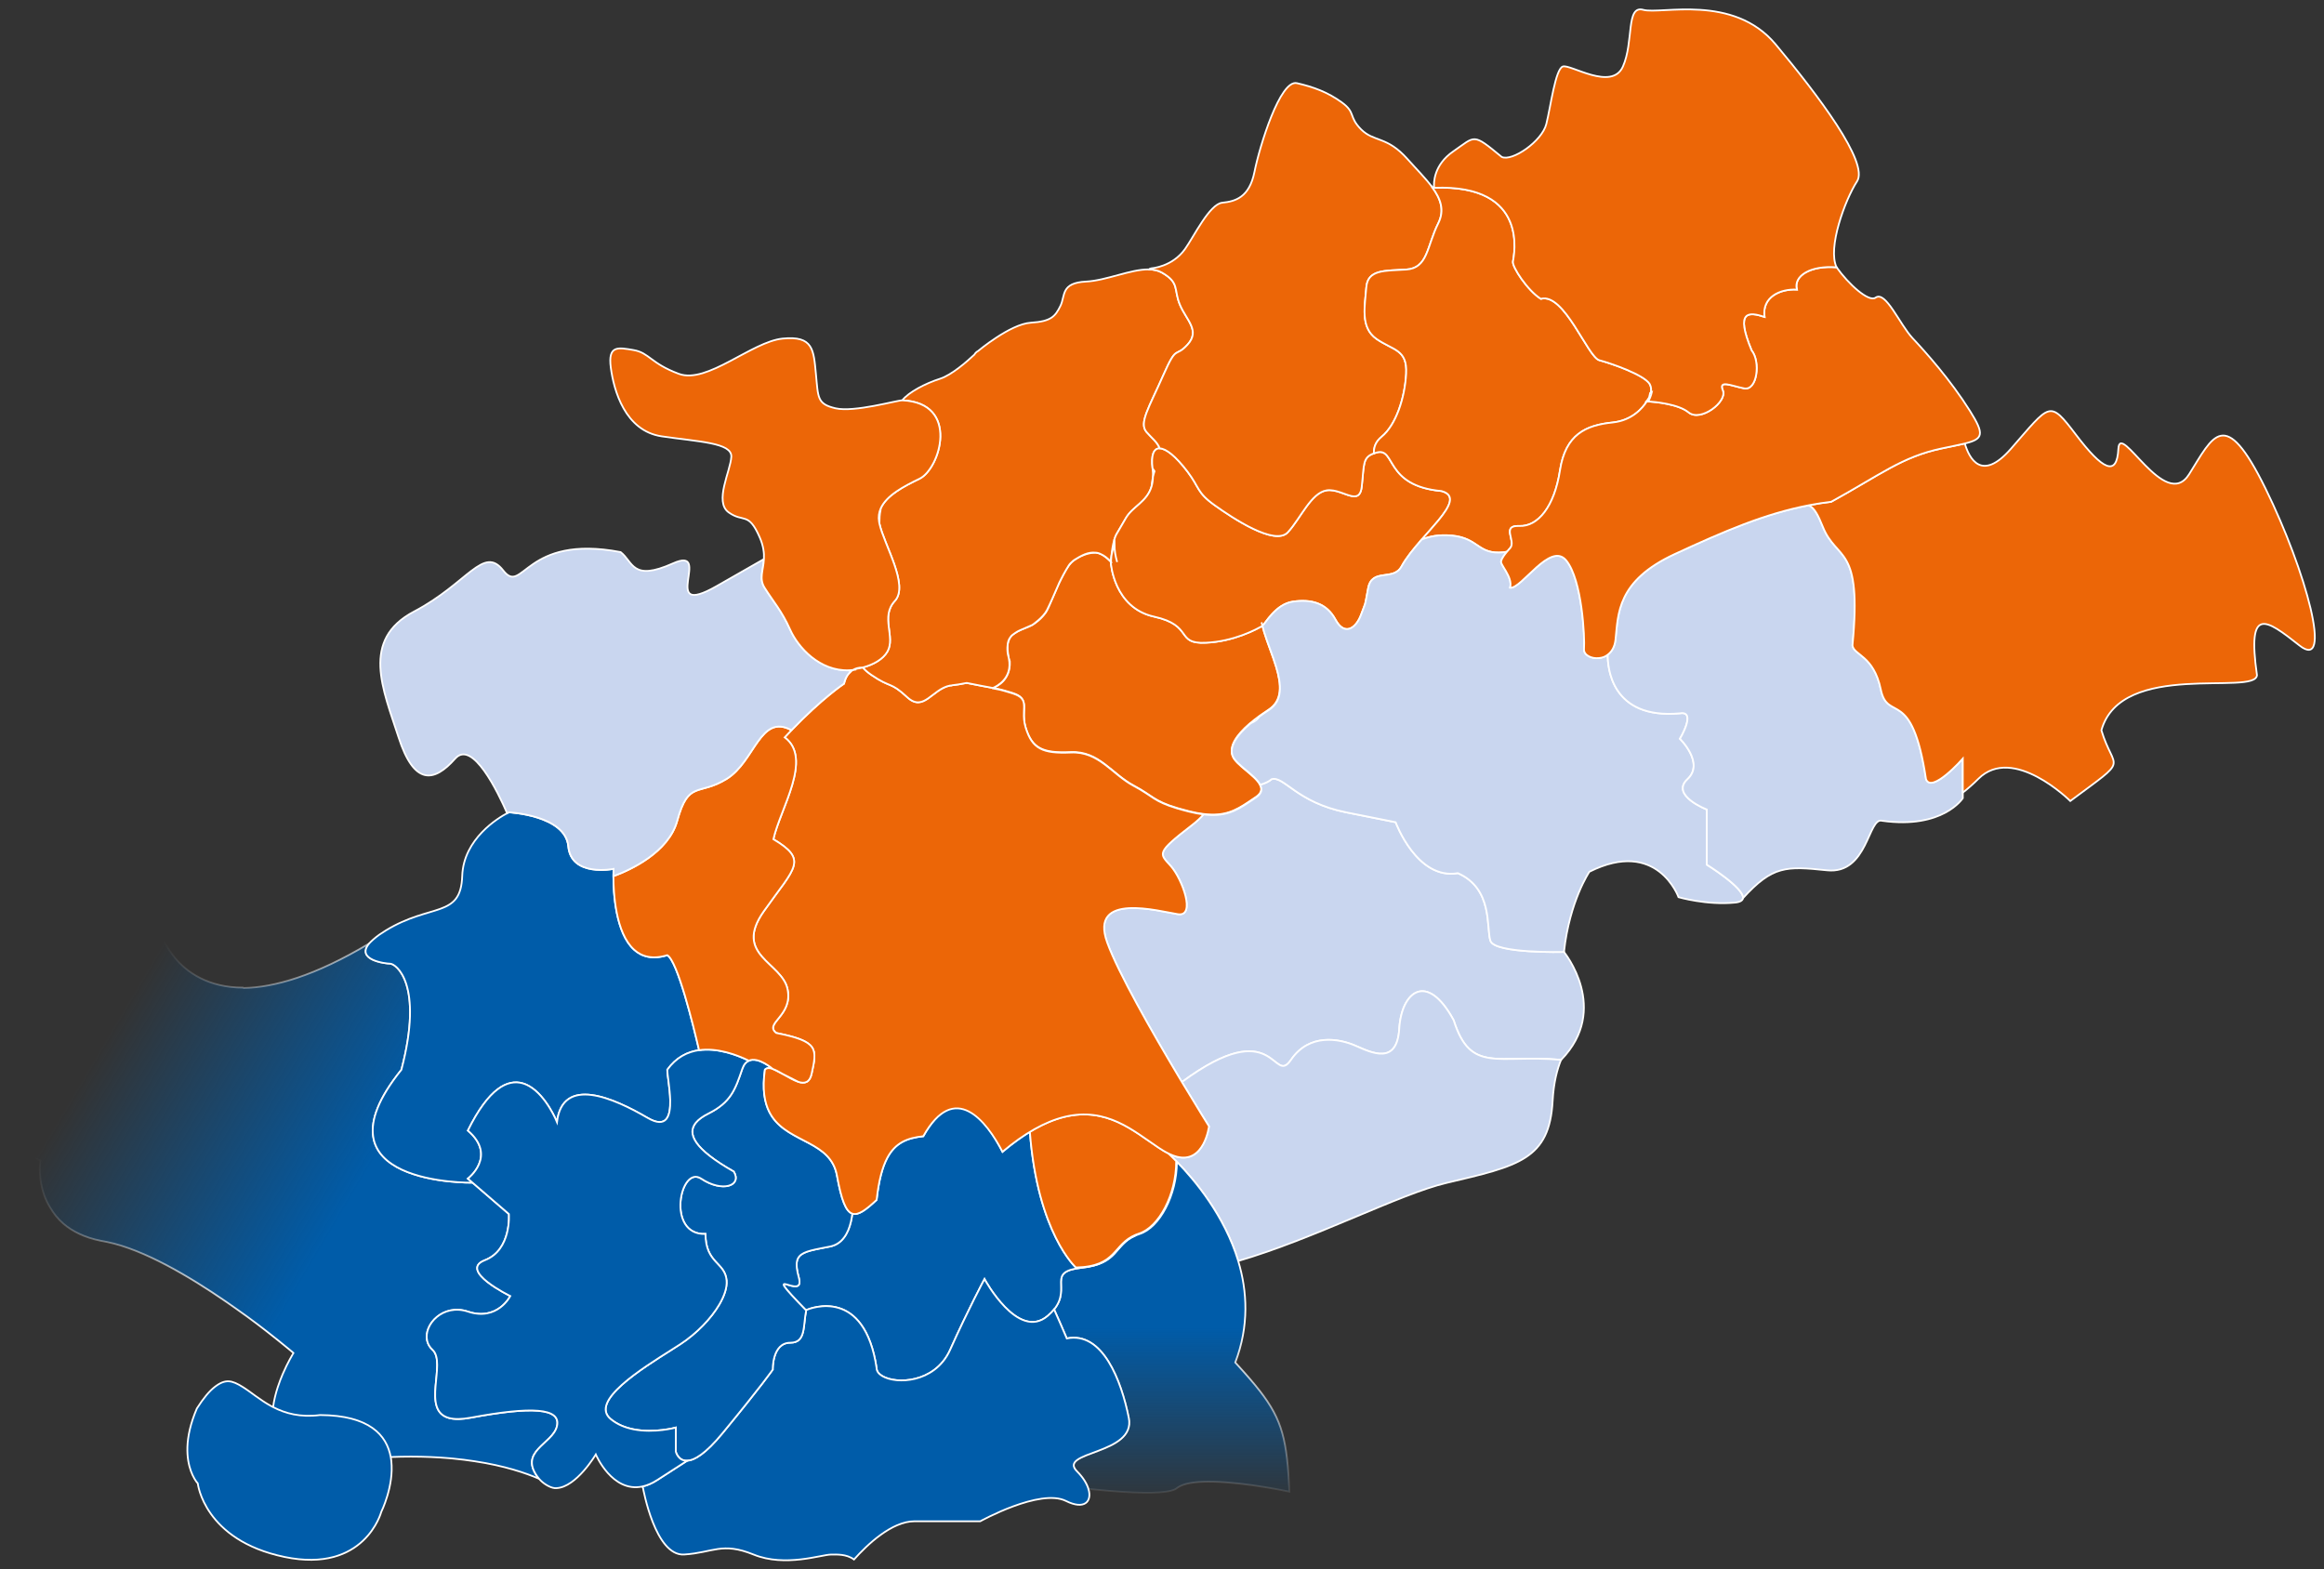 <?xml version="1.0" encoding="UTF-8" standalone="no"?><!DOCTYPE svg PUBLIC "-//W3C//DTD SVG 1.1//EN" "http://www.w3.org/Graphics/SVG/1.1/DTD/svg11.dtd"><svg width="100%" height="100%" viewBox="0 0 13871 9367" version="1.1" xmlns="http://www.w3.org/2000/svg" xmlns:xlink="http://www.w3.org/1999/xlink" xml:space="preserve" xmlns:serif="http://www.serif.com/" style="fill-rule:evenodd;clip-rule:evenodd;stroke-miterlimit:10;"><rect x="0" y="0" width="13871" height="9367" fill="#333333" stroke="none"/><g id="Siegburg"><g id="Geschäftsgebiet-2024" serif:id="Geschäftsgebiet 2024"><path id="Sankt-Augustin" serif:id="Sankt Augustin" d="M7185.39,4859.14c-26.78,-3.184 -56.298,-8.715 -89.243,-16.953c-25.916,-6.481 -48.482,-12.626 -68.358,-18.544c-144.87,-43.132 -146.84,-74.181 -261.538,-134.911c-130.434,-69.063 -207.152,-207.171 -375.938,-199.497c-168.784,7.674 -230.156,-23.038 -268.524,-145.816c-0.082,-0.26 -0.162,-0.52 -0.242,-0.779c-19.982,-67.723 -0.728,-116.524 -12.483,-153.017c-1.404,-5.086 -3.358,-9.938 -6.043,-14.572c-17.097,-29.516 -56.007,-37.429 -111.649,-54.149c-21.667,-6.511 -36.465,-9.145 -64.901,-14.286c21.682,-7.959 105.85,-46.145 100.856,-157.951c-2.16,-5.793 -4.053,-11.455 -5.698,-16.982c-0.005,-0.029 -0.011,-0.057 -0.016,-0.086c-1.726,-8.988 -3.192,-17.423 -4.386,-25.354c-3.195,-21.22 -4.44,-38.838 -3.478,-53.829c2.682,-21.15 9.346,-37.692 16.779,-48.998c4.772,-6.2 10.598,-11.863 17.545,-17.248c2.844,-1.959 5.278,-3.771 7.694,-5.553c11.68,-7.881 25.968,-15.333 43.099,-23.246c9.182,-3.84 20.555,-8.29 34.902,-13.583c43.507,-16.927 83.212,-52.482 108.751,-88.403c8.071,-11.339 21.443,-42.692 38.036,-81.577c13.838,-30.973 27.607,-62.793 35.423,-80.974c5.482,-11.973 11.107,-23.909 16.831,-35.546c8.17,-15.861 20.046,-38.406 31.279,-57.834c10.349,-16.97 20.765,-31.616 31.018,-42.556c22.118,-18.961 74.497,-56.523 143.66,-58.009c10.649,1.273 21.49,4.179 32.553,9.086c26.532,13.435 51.03,37.951 59.605,46.708c-0.228,4.654 -0.305,7.283 -0.305,7.283c0,0 17.466,265.556 257.171,318.681c239.688,53.108 125.191,163.993 308.108,156.025c84.3,-3.665 159.342,-23.507 217.255,-44.587c67.748,-24.66 112.058,-51.016 120.332,-55.153c0.451,-0.226 0.941,-0.551 1.471,-0.97c2.834,11.728 6.187,23.771 9.922,36.06c19.897,66.321 51.29,140.024 72.402,210.418c30.601,103.226 38.423,199.023 -45.456,253.55c-17.934,11.659 -35.029,23.318 -51.188,34.94c-23.26,16.729 -44.579,33.382 -63.665,49.85c-78.535,67.758 -119.271,132.371 -101.877,186.189c0.768,2.7 1.68,5.372 2.738,8.018c21.005,52.542 131.944,112.289 162.865,169.368c2.26,4.172 4.093,8.329 5.431,12.469c5.669,20.979 -1.775,41.471 -31.022,60.972c-15.784,10.525 -30.703,20.76 -45.25,30.449c-75.254,50.122 -140.581,85.625 -264.466,70.897Z" style="fill:#ec6607;stroke:#fff;stroke-width:10.42px;"/><path d="M9334.67,5682.44c0.013,0 0.02,-0 0.02,-0c-0,-0 278.559,340.052 -16.893,643.993c-0.17,-0.015 -0.339,-0.03 -0.509,-0.045c-379.496,-33.616 -539.78,84.329 -641.036,-236.344c-160.382,-295.503 -311.65,-168.854 -324.653,50.66c-13.004,219.514 -164.636,143.525 -261.858,101.302c-97.24,-42.205 -274.514,-75.972 -384.237,84.427c-109.739,160.417 -86.996,-283.784 -651.285,132.501c-0.008,-0.001 -0.016,-0.002 -0.024,-0.002c-7.531,-12.545 -15.216,-25.381 -23.031,-38.471c-153.702,-257.442 -357.557,-613.343 -423.062,-794.768c-109.739,-303.941 312.327,-185.729 422.067,-168.854c109.739,16.892 25.33,-211.077 -42.205,-287.049c-67.535,-75.99 -92.865,-75.99 126.615,-244.844c27.464,-21.13 50.171,-42.392 68.714,-63.406c125.706,15.637 191.454,-19.983 267.236,-70.451c14.592,-9.717 29.556,-19.986 45.392,-30.544c30.526,-20.349 37.301,-41.78 30.206,-63.719c-1.131,-4.188 -2.785,-8.395 -4.893,-12.617c27.561,-7.594 51.581,-18.264 68.402,-33.089c73.646,-21.702 149.618,138.715 445.07,197.812l295.452,59.115c-0,-0 126.632,346.146 371.423,303.941c211.042,92.865 168.837,326.059 194.15,403.646c25.229,77.278 435.664,66.891 438.939,66.806Z" style="fill:#c9d6ef;stroke:#fff;stroke-width:10.42px;"/><path d="M7390.33,7527.06c-81.531,-270.39 -260.051,-483.236 -365.952,-591.767c-1.442,-1.478 -2.87,-2.936 -4.285,-4.375c-18.732,-19.055 -35.028,-34.698 -47.895,-46.655c16.811,8.661 32.491,14.904 47.115,19.062c1.417,0.403 2.825,0.786 4.222,1.15c164.349,42.808 192.348,-181.211 192.348,-181.211c-0,0 -69.196,-110.263 -161.686,-264.331c0.008,0 0.016,0.001 0.024,0.002c564.289,-416.285 541.546,27.916 651.285,-132.501c109.723,-160.399 286.997,-126.632 384.237,-84.427c97.222,42.223 248.854,118.212 261.858,-101.302c13.003,-219.514 164.271,-346.163 324.653,-50.66c101.256,320.673 261.54,202.728 641.036,236.344c-22.875,55.793 -44.251,135.55 -50.154,244.893c-18.871,349.74 -202.587,388.368 -633.108,489.688c-279.147,65.697 -789.447,333.933 -1243.7,466.09Z" style="fill:#c9d6ef;stroke:#fff;stroke-width:10.42px;"/><path id="Remagen" d="M6496.37,8887.49c-9.796,-31.972 -32.111,-68.604 -67.788,-104.281c-121.291,-121.291 352.75,-99.208 308.625,-319.708c-44.083,-220.458 -156,-518.125 -370.083,-474c-28.112,-66.255 -53.321,-123.674 -75.774,-173.312c106.398,-131.896 -51.132,-225.517 164.817,-248.66c222.847,-23.881 190.569,-136.321 320.557,-192.26c7.89,-3.395 16.376,-6.582 25.554,-9.528c117.907,-37.869 222.123,-230.416 222.1,-430.384c105.87,108.521 284.405,321.39 365.939,591.704c54.553,180.864 65.682,387.444 -17.434,605.693c0.038,0.042 0.076,0.084 0.114,0.125c-0.035,0.093 -0.07,0.185 -0.105,0.278c59.016,64.401 106.89,118.841 145.855,168.874c136.141,175.197 163.336,296.296 177.115,602.129c0,-0 -253.883,-55.227 -454.875,-59.667c-81.706,-1.843 -154.634,4.718 -198.158,26.817c-7.021,3.549 -13.285,7.498 -18.705,11.878c-2.303,1.872 -4.977,3.637 -8.006,5.298c-50.946,27.625 -200.497,26.41 -379.62,12.108c-45.194,-3.62 -92.273,-8.072 -140.128,-13.104Z" style="fill:url(#_Linear1);stroke:url(#_Linear2);stroke-width:10.42px;"/><path id="Wachtberg" d="M4812.09,7819.94c-1.301,0.556 -1.979,0.87 -1.979,0.87c-295.451,-303.941 0,-42.222 -42.222,-194.184c-12.104,-43.586 -15.876,-74.672 -11.117,-97.64c9.74,-47.009 55.216,-60.006 138.133,-76.561c17.828,-3.559 37.388,-7.284 58.696,-11.546c19.117,-3.823 35.637,-11.002 49.902,-20.728c53.905,-36.751 75.619,-109.868 83.658,-175.701c35.199,11.881 80.462,-21.645 144.992,-82.161c12.731,-114.592 33.863,-194.381 63.394,-250.225c48.796,-92.276 120.525,-119.175 215.183,-129.688c187.918,-335.052 367.931,-108.524 463.484,74.791c0.005,0.01 0.009,0.019 0.014,0.028c3.164,6.07 6.235,12.092 9.211,18.045c57.765,-48.604 112.145,-87.845 163.463,-119.042c46.441,605.973 274.903,809.764 274.903,809.764c246.767,-5.909 219.013,-138.2 355.737,-194.953c-0.271,1.417 -0.542,2.837 -0.813,4.26c-129.988,55.939 -97.71,168.379 -320.557,192.26c-215.949,23.143 -58.419,116.764 -164.817,248.66c-10.054,12.464 -22.465,25.269 -37.77,38.389c-177.275,151.979 -377.501,-219.514 -377.501,-219.514c0,-0 -95.225,177.309 -204.965,422.135c-23.54,52.529 -57.183,91.846 -95.51,120.285c-0.014,0.01 -0.028,0.021 -0.042,0.031c-140.319,104.078 -343.389,62.389 -343.389,-10.559c-72.612,-484.152 -391.973,-359.034 -420.088,-347.016Z" style="fill:#005ca9;stroke:#fff;stroke-width:10.42px;"/><path id="Grafschaft" d="M6496.38,8887.52c23.474,76.669 -25.056,126.517 -133.963,72.063c-154.334,-77.166 -511.667,121.25 -511.667,121.25l-392.25,0c-136.167,0 -282.75,140.167 -361.292,228.125c-45.375,-33.375 -103.791,-29.583 -137.041,-29.458c-57.334,0.208 -273.334,76.917 -462.25,0c-188.875,-76.958 -241.042,-11.25 -414.375,-0.25c-173.334,11.042 -245.542,-396.542 -245.542,-396.542l-4.639,-9.417c28.126,-5.957 58.272,-18.441 90.385,-39.346c85.863,-55.898 142.394,-92.223 177.798,-114.782c41.857,-2.066 107.883,-39.155 210.522,-163.816c236.354,-287.049 300.226,-379.931 300.226,-379.931c-0,0 -4.775,-160.417 104.965,-160.417c94.51,0 75.074,-102.023 94.829,-195.06c28.115,-12.018 347.476,-137.136 420.088,347.016c-0,72.948 203.07,114.637 343.389,10.559c0.014,-0.01 0.028,-0.021 0.042,-0.031c38.327,-28.439 71.97,-67.756 95.51,-120.285c109.74,-244.826 204.965,-422.135 204.965,-422.135c0,-0 200.226,371.493 377.501,219.514c15.305,-13.12 27.716,-25.925 37.77,-38.389c22.453,49.638 47.662,107.057 75.774,173.312c214.083,-44.125 326,253.542 370.083,474c44.125,220.5 -429.916,198.417 -308.625,319.708c35.677,35.677 57.992,72.309 67.788,104.281c0.003,0.01 0.006,0.021 0.009,0.031Z" style="fill:#005ca9;stroke:#fff;stroke-width:10.42px;"/><path id="Euskirchen" d="M1658.12,8279.34c9.071,-27.68 19.29,-53.953 29.526,-77.769c15.312,-35.678 30.642,-65.869 42.135,-87.119c5.747,-10.625 10.521,-19.01 13.872,-24.722c3.333,-5.712 5.191,-8.715 5.208,-8.732l2.865,-4.618l-4.132,-3.542c-0.052,-0.037 -30.683,-26.22 -83.142,-68.225c-2.213,-1.772 -4.466,-3.572 -6.756,-5.4c-7.254,-5.789 -14.892,-11.853 -22.892,-18.168c-58.604,-46.783 -136.245,-106.877 -227.688,-170.595c-18.512,-13.138 -37.504,-26.433 -56.901,-39.8c-219.355,-151.042 -490.197,-311.341 -709.183,-356.659c-7.443,-1.589 -14.823,-3.047 -22.137,-4.368c-5.48,-0.919 -10.881,-1.892 -16.205,-2.917c-98.647,-19.867 -170.654,-56.731 -223.332,-101.477c-34.294,-29.675 -60.381,-63.03 -80.227,-97.518c-14.495,-23.466 -25.747,-47.328 -34.431,-70.71c-22.699,-63.964 -27.363,-124.318 -27.351,-162.775c0,-1.015 0.004,-2.015 0.01,-2.999l2.019,-36.338l-0.084,-1.209c0.126,-1.105 0.208,-1.642 0.208,-1.642l0.382,-2.903l1.395,-1.601l-235.766,-111.004c8.075,-4.257 19.75,-10.788 33.806,-19.735c27.375,-17.096 63.893,-43.414 100.8,-79.023c71.739,-77.193 145.957,-188.272 146.537,-354.477c-1.735,-60.085 -11.487,-131.659 -35.951,-207.034c-10.61,-32.693 -15.686,-63.955 -18.355,-93.571c-0.21,-4.665 -0.313,-9.292 -0.313,-13.882c0.017,-94.878 44.149,-174.045 111.233,-240.087c18.04,-17.762 37.735,-34.537 58.644,-50.356c96.14,-71.13 216.748,-124.845 320.881,-159.646c25.75,-8.605 50.346,-16.735 73.344,-23.88c29.48,-8.684 56.204,-15.771 78.836,-21.374c3.662,-0.768 7.237,-1.47 10.72,-2.102l59.601,-13.422c5.343,17.952 24.044,73.707 66.506,136.115c8.83,13.128 18.675,26.545 29.601,39.96c73.722,91.244 202.735,181.083 409.851,181.25l2.562,2.231c182.35,-3.212 426.148,-72.087 749.454,-265.361c-81.938,97.825 97.496,120.187 125.047,120.187c33.767,-0 202.604,118.212 67.535,633.212c-557.136,692.327 424.462,674.011 424.462,674.011l0.012,0l217.062,187.243c0,0 16.893,214.028 -143.49,275.834c-160.399,61.788 151.945,213.75 151.945,213.75c0,0 -75.972,151.979 -253.247,92.882c-145.332,-48.463 -262.287,73.327 -243.908,169.958c0.322,1.69 0.685,3.373 1.089,5.047c4.683,19.358 14.98,37.546 31.777,52.947c85.755,78.612 -70.455,362.935 99.759,407.391c6.506,1.699 13.49,3.048 20.982,4.021c28.043,3.644 63.214,2.028 107.176,-6.151c362.987,-67.553 540.261,-59.098 514.931,50.659c-24.987,108.275 -238.915,150.81 -106.92,314.043c-78.512,-34.232 -205.967,-77.863 -386.118,-104.847c-40.348,-6.232 -83.355,-11.671 -129.069,-16.028c-7.182,-0.684 -14.431,-1.342 -21.747,-1.972c-69.627,-5.996 -145.322,-9.473 -227.242,-9.471c-0.684,0 -1.368,0 -2.052,0.001c-38.368,0.027 -78.101,0.816 -119.212,2.467c-67.714,2.718 -139.169,7.772 -214.431,15.605c-45.937,4.774 -87.882,7.031 -126.094,7.031c-144.583,0 -235.729,-32.222 -290.538,-81.059c-54.792,-48.837 -74.41,-114.844 -74.462,-185.399c-0.007,-17.859 1.266,-35.976 3.559,-54.108c5.166,-40.859 15.509,-81.798 28.044,-120.05Z" style="fill:url(#_Linear3);stroke:url(#_Linear4);stroke-width:10.42px;stroke-linejoin:round;stroke-miterlimit:2;"/><path id="Meckenheim" d="M4009.2,8056.72c19.219,-12.16 36.776,-23.324 51.916,-33.268c96.317,-63.279 183.385,-152.901 232.961,-238.017c29.803,-51.167 46.058,-100.705 42.629,-141.914c-9.132,-109.757 -125.937,-101.319 -125.937,-277.778c-236.355,9.289 -151.945,-414.531 -25.313,-330.104c126.615,84.427 244.792,42.205 194.15,-42.222c-238.689,-135.492 -280.182,-226.612 -226.192,-292.191c16.657,-20.232 42.401,-38.033 74.247,-53.955c135.052,-67.552 160.382,-143.542 202.587,-266.58c9.279,-27.051 23.277,-42.207 39.471,-49.391c57.465,-25.494 142.578,49.391 142.578,49.391c-0,-0 0.028,0.014 0.083,0.041c-20.028,-6.984 -36.614,-7.393 -47.083,4.796c-0.006,0.007 -0.012,0.014 -0.018,0.022c-16.128,114.957 -2.875,194.747 27.333,253.522c-0,0 10.747,19.217 15.625,26.469c106.81,158.818 350.939,145.63 387.563,353.221c26.445,145.486 52.894,212.701 91.362,225.685c-8.039,65.833 -29.753,138.95 -83.658,175.701c-14.265,9.726 -30.785,16.905 -49.902,20.728c-21.308,4.262 -40.868,7.987 -58.696,11.546c-82.917,16.555 -128.393,29.552 -138.133,76.561c-4.759,22.968 -0.987,54.054 11.117,97.64c42.222,151.962 -253.229,-109.757 42.222,194.184c0,0 0.678,-0.314 1.979,-0.87c-19.755,93.037 -0.319,195.06 -94.829,195.06c-109.74,0 -104.965,160.417 -104.965,160.417c-0,0 -63.872,92.882 -300.226,379.931c-102.639,124.661 -168.665,161.75 -210.522,163.816c-54.529,2.691 -68.038,-54.059 -68.038,-54.059l0,-143.524c0,-0 -127.76,35.244 -252.793,10.251c-48.044,-9.603 -95.687,-28.101 -135.523,-60.911c-129.421,-106.593 187.426,-302.468 364.005,-414.198Z" style="fill:#005ca9;stroke:#fff;stroke-width:10.42px;"/><path id="Wershofen" d="M1149.34,8474.86c7.077,-21.486 15.551,-43.913 25.604,-67.287c39.868,-62.577 74.513,-103.521 106.212,-128.235c64.729,-50.465 103.312,-40.149 167.889,-0c48.552,30.186 101.289,76.665 169.072,113.7c2.777,1.517 4.133,2.316 11.96,6.35c72.393,37.308 161.764,62.772 280.354,47.387c295.315,1.481 397.773,120.739 421.612,250.543c0.771,4.197 1.459,8.405 2.07,12.62c0.484,3.345 0.919,6.695 1.306,10.048c17.294,149.611 -59.797,304.897 -59.797,304.897c-0,-0 -97.986,369.063 -578.074,268.837c-480.104,-100.243 -517.083,-438.681 -517.083,-438.681c-0,-0 -15.568,-16.431 -31.125,-49.923c-26.912,-57.939 -53.793,-166.935 0,-330.256Z" style="fill:#005ca9;stroke:#fff;stroke-width:10.42px;"/><path id="Swisttal" d="M2820.33,7059.55l-0.012,-0c-0,-0 -981.598,18.316 -424.462,-674.011c135.069,-515 -33.768,-633.212 -67.535,-633.212c-27.551,-0 -206.985,-22.362 -125.047,-120.187c9.089,-10.851 35.573,-35.094 61.019,-52.916c11.476,-8.037 24.343,-16.431 38.715,-25.196c270.122,-164.74 447.396,-71.875 455.834,-325.157c7.435,-223.185 218.06,-348.044 268.01,-374.566c6.735,-3.576 10.549,-5.365 10.549,-5.365c0,0 337.657,16.893 354.549,202.64c16.875,185.729 270.122,135.086 270.122,135.086c-0,0 -0.89,16.454 -0.864,43.553c0.092,98.677 12.312,338.497 123.762,438.945c46.539,41.945 110.38,59.587 197.866,32.503c61.266,34.049 155.476,419.2 189.654,567.038c-69.761,9.871 -136.875,43.386 -189.646,116.82c0,31.709 15.759,111.676 17.315,182.743c2.045,93.409 -20.446,171.439 -135.509,104.306c-202.586,-118.197 -506.476,-253.524 -540.244,25.209c0,-0 -61.895,-153.584 -164.182,-213.456c-5.024,-2.94 -10.145,-5.655 -15.36,-8.114c-6.373,-2.789 -14.823,-6.862 -25.275,-9.585c-88.893,-25.575 -201.459,27.349 -326.989,281.936c177.275,151.979 0,287.066 0,287.066l27.73,23.92Z" style="fill:#005ca9;stroke:#fff;stroke-width:10.42px;"/><path id="Rheinbach" d="M4172.49,6268.7c106.881,-15.122 219.976,25.254 297.225,62.6c-16.194,7.184 -30.192,22.34 -39.471,49.391c-42.205,123.038 -67.535,199.028 -202.587,266.58c-31.846,15.922 -57.59,33.723 -74.247,53.955c-53.99,65.579 -12.497,156.699 226.192,292.191c50.642,84.427 -67.535,126.649 -194.15,42.222c-126.632,-84.427 -211.042,339.393 25.313,330.104c-0,176.459 116.805,168.021 125.937,277.778c3.429,41.209 -12.826,90.747 -42.629,141.914c-49.576,85.116 -136.644,174.738 -232.961,238.017c-15.14,9.944 -32.697,21.108 -51.916,33.268c-176.579,111.73 -493.426,307.605 -364.005,414.198c39.836,32.81 87.479,51.308 135.523,60.911c125.033,24.993 252.793,-10.251 252.793,-10.251l0,143.524c0,0 13.509,56.75 68.038,54.059c-35.404,22.559 -91.935,58.884 -177.798,114.782c-32.113,20.905 -62.259,33.389 -90.385,39.346c-180.086,38.142 -277.324,-191.308 -277.324,-191.308c0,-0 -115.167,195.049 -233.934,200.929c-4.033,0.2 -8.093,0.353 -12.106,-0.07c-28.897,-3.047 -70.42,-28.789 -92.512,-55.671c-131.995,-163.233 81.933,-205.768 106.92,-314.043c25.33,-109.757 -151.944,-118.212 -514.931,-50.659c-55.704,10.364 -97.296,10.189 -128.156,2.13c-170.214,-44.455 -14.006,-328.779 -99.761,-407.391c-16.596,-15.217 -26.847,-33.155 -31.606,-52.254c-0.058,-0.231 -0.115,-0.462 -0.171,-0.693c-23.551,-97.365 94.945,-224.316 242.819,-175.005c177.275,59.097 253.247,-92.882 253.247,-92.882c0,0 -312.344,-151.962 -151.945,-213.75c160.383,-61.806 143.49,-275.834 143.49,-275.834l-244.792,-211.163c0,0 177.275,-135.087 0,-287.066c125.53,-254.587 238.096,-307.511 326.989,-281.936c8.417,2.421 16.622,5.547 24.606,9.272c0.223,0.104 0.446,0.208 0.669,0.313c5.215,2.459 10.336,5.174 15.36,8.114c102.287,59.872 164.182,213.456 164.182,213.456c33.768,-278.733 337.658,-143.406 540.244,-25.209c115.063,67.133 137.554,-10.897 135.509,-104.306c-1.556,-71.067 -17.315,-151.034 -17.315,-182.743c52.771,-73.434 119.885,-106.949 189.646,-116.82Z" style="fill:#005ca9;stroke:#fff;stroke-width:10.42px;"/><path id="Bonn-Niederbachem" d="M6777.54,7371.01c-136.724,56.753 -108.97,189.044 -355.737,194.953c0,-0 -228.462,-203.791 -274.903,-809.764c74.979,-45.582 143.422,-73.993 206.342,-89.35c0.084,-0.021 0.168,-0.041 0.252,-0.062c251.567,-61.276 414.813,86.129 554.476,178.879l0.233,0.155c14.239,9.452 28.233,18.334 42.052,26.367c6.982,4.059 13.92,7.901 20.821,11.491c0.33,0.172 0.66,0.342 0.989,0.512c12.882,11.97 29.228,27.66 48.032,46.792c0.774,200.738 -103.773,394.549 -222.108,432.536c-7.212,2.315 -14.012,4.82 -20.449,7.491Z" style="fill:#ec6607;stroke:#fff;stroke-width:10.42px;stroke-linejoin:round;stroke-miterlimit:2;"/><path id="Bonn" d="M7054.2,6458.93c92.49,154.068 161.686,264.331 161.686,264.331c-0,0 -27.999,224.019 -192.348,181.211c-55.558,-14.471 -115.568,-58.807 -115.568,-58.807c-139.663,-92.75 -302.909,-240.155 -554.476,-178.879c-116.279,28.473 -239.794,98.9 -370.057,208.454c-95.553,-183.315 -284.791,-427.916 -472.709,-92.864c-94.658,10.513 -166.387,37.412 -215.183,129.688c-29.531,55.844 -50.663,135.633 -63.394,250.225c-64.53,60.516 -109.793,94.042 -144.992,82.161c-38.468,-12.984 -64.917,-80.199 -91.362,-225.685c-36.624,-207.591 -280.753,-194.403 -387.563,-353.221c-5.603,-8.331 -10.828,-17.135 -15.625,-26.469c-30.208,-58.775 -43.461,-138.565 -27.333,-253.522c0.006,-0.008 0.012,-0.015 0.018,-0.022c10.469,-12.189 27.055,-11.78 47.083,-4.796c1.542,0.776 24.43,12.281 60.641,30.536c31.13,18.046 63.979,38.004 92.752,46.829c36.601,11.226 66.606,4.438 78.083,-47.218c33.767,-151.979 42.204,-194.184 -211.042,-244.844c-74.445,-59.097 101.302,-101.319 67.534,-261.736c-33.767,-160.399 -326.18,-202.622 -141.979,-464.34c94.786,-134.696 163.147,-211.256 178.418,-271.103c14.403,-56.446 -18.422,-98.024 -120.848,-159.488c42.205,-185.747 236.354,-481.25 67.534,-607.883c13.72,-14.866 27.208,-29.19 40.432,-42.977c182.039,-189.795 314.1,-277.856 314.1,-277.856c0,-0 6.427,-42.842 38.697,-71.339c4.117,-3.636 8.656,-7.039 13.655,-10.089c5.329,-0.585 10.698,-1.309 16.106,-2.177l0.486,-4.08c14.018,-2.064 28.008,-4.902 41.715,-8.478c0.6,0.009 1.203,0.021 1.809,0.038c11.395,14.049 27.662,28.459 50.662,44.273c117.847,81.024 110.47,36.821 213.594,132.604c98.803,91.77 148.542,-48.507 255.504,-69.115c5.156,0.191 9.982,-0.364 14.271,-2.083c19.201,-1.632 49.062,-6.562 85.503,-13.663c64.306,13.055 115.677,22.675 150.608,29.01c1.857,0.337 3.659,0.663 5.409,0.979c-2.901,1.202 -4.561,1.767 -4.561,1.767c-0.005,-0.001 -0.01,0.001 -0.014,0c-0,0 0.004,0.002 0.014,-0c8.015,1.457 14.989,2.709 21.288,3.872c19.115,3.524 32.083,6.25 49.444,11.476c55.643,16.718 94.566,24.652 111.65,54.149c2.198,3.793 3.907,7.732 5.226,11.826c10.13,36.687 -8.337,85.568 12.483,153.017c0.346,1.175 0.705,2.356 1.076,3.543c38.35,122.76 99.739,153.455 268.524,145.798c168.785,-7.691 245.504,130.434 375.938,199.497c113.746,60.234 116.611,91.27 258.012,133.857c20.724,6.242 44.423,12.732 71.884,19.598c31.749,7.942 60.313,13.368 86.313,16.603c-18.543,21.014 -41.25,42.276 -68.714,63.406c-219.48,168.854 -194.15,168.854 -126.615,244.844c67.535,75.972 151.944,303.941 42.205,287.049c-109.74,-16.875 -531.806,-135.087 -422.067,168.854c65.505,181.425 269.36,537.326 423.062,794.768c7.332,12.281 14.932,24.98 23.031,38.471Z" style="fill:#ec6607;stroke:#fff;stroke-width:10.42px;"/><path id="Alfter" d="M3661.21,5230.22c99.332,-36.701 328.222,-140.302 380.719,-330.626c67.535,-244.844 126.632,-146.372 295.452,-250.487c168.835,-104.113 199.027,-392.633 386.522,-290.593c-13.224,13.787 -26.712,28.111 -40.432,42.977c168.82,126.633 -25.329,422.136 -67.534,607.883c102.426,61.464 135.251,103.042 120.848,159.488c-15.271,59.847 -83.632,136.407 -178.418,271.103c-184.201,261.718 108.212,303.941 141.979,464.34c33.768,160.417 -141.979,202.639 -67.534,261.736c253.246,50.66 244.809,92.865 211.042,244.844c-11.477,51.656 -41.482,58.444 -78.083,47.218c-35.602,-18.002 -67.433,-34.065 -92.752,-46.829c-21.705,-12.582 -42.573,-24.235 -60.641,-30.536c-0.055,-0.027 -0.083,-0.041 -0.083,-0.041c-0,-0 -85.113,-74.885 -142.578,-49.391c-77.249,-37.346 -190.344,-77.722 -297.225,-62.6c-34.178,-147.838 -128.388,-532.989 -189.654,-567.038c-87.486,27.084 -151.327,9.442 -197.866,-32.503c-111.45,-100.448 -123.67,-340.268 -123.762,-438.945Z" style="fill:#ec6607;stroke:#fff;stroke-width:10.42px;"/><path d="M3026.85,4854.3c-53.283,-122.373 -206.992,-442.7 -310.224,-325.909c-126.615,143.264 -244.792,160.139 -337.657,-126.91c-92.847,-287.066 -227.917,-582.553 92.865,-751.424c320.764,-168.855 413.629,-396.806 531.806,-244.827c118.177,151.962 126.615,-219.514 700.643,-109.757c75.972,59.097 67.517,177.292 312.326,67.535c244.792,-109.757 -92.864,337.708 261.685,135.087l281.264,-160.748c-3.636,69.023 -30.596,115.841 4.156,171.14c52.968,84.289 102.222,137.032 152.673,250.122c47.005,105.364 175.478,248.585 350.768,242.305c3.241,2.851 6.422,5.651 9.541,8.399c-32.27,28.497 -38.697,71.339 -38.697,71.339c0,-0 -132.061,88.061 -314.1,277.856c-187.495,-102.04 -217.687,186.48 -386.522,290.593c-168.82,104.115 -227.917,5.643 -295.452,250.487c-52.497,190.324 -281.387,293.925 -380.719,330.626c-0.026,-27.099 0.864,-43.553 0.864,-43.553c-0,0 -253.247,50.643 -270.122,-135.086c-16.892,-185.747 -354.549,-202.64 -354.549,-202.64c0,0 -3.814,1.789 -10.549,5.365Z" style="fill:#c9d6ef;stroke:#fff;stroke-width:10.42px;"/><path id="Troisdorf" d="M5385.39,2389.7c37.617,-48.692 139.043,-101.497 225.201,-128.854c69.842,-22.176 163.351,-104.879 205.313,-144.41c4.653,-8.542 11.788,-15.729 22.031,-21.319c0,-0 191.789,-161.138 314.549,-168.803c122.761,-7.665 145.767,-38.383 176.458,-99.757c30.698,-61.387 0,-138.125 153.438,-145.798c120.93,-6.048 265.696,-74.055 374.192,-72.551c29.165,0.405 55.709,5.832 78.465,18.835c107.417,61.383 69.052,99.754 107.413,191.841c38.358,92.08 122.739,153.468 46.024,237.865c-76.723,84.405 -61.371,-7.674 -145.764,184.166c-84.392,191.841 -145.764,283.907 -99.739,337.622c28.349,33.087 65.439,60.35 78.986,97.935c-36.131,-0.517 -52.529,40.834 -42.968,118.354l0.006,0.049c2.306,18.712 3.148,35.729 2.738,51.292c-4.242,18.921 -6.818,37.806 -8.58,57.793c-27.282,92.849 -111.919,118.097 -152.914,188.384l-53.698,92.083c-6.468,10.221 -11.787,23.492 -16.157,38.176l-0.052,-0.02l0.01,0.161c-9.059,30.503 -14.034,67.076 -16.72,95.081c-2.029,11.002 -3.643,22.463 -4.418,33.685c-20.019,-21.352 -39.266,-35.28 -57.884,-43.539c-10.827,-5.482 -21.992,-9.119 -32.553,-9.086c-44.698,-5.341 -86.016,18.091 -126.178,43.076c-5.744,3.576 -11.586,8.641 -17.482,14.933c-2.172,1.862 -4.053,3.545 -5.628,4.996c-5.909,5.448 -15.395,20.27 -25.39,37.56c-10.578,17.344 -21.087,37.115 -31.279,57.834c-6.222,12.08 -10.293,20.283 -10.293,20.283c-0,0 -2.458,5.774 -6.538,15.263c-12.769,27.893 -24.761,55.988 -35.423,80.974c-11.648,26.072 -23.345,51.544 -31.581,67.774c-23.142,45.59 -87.674,88.819 -87.674,88.819c-24.015,10.134 -44.74,18.797 -62.434,26.97c-26.058,10.898 -34.465,16.879 -43.099,23.246c-2.703,1.824 -5.267,3.672 -7.694,5.553c-1.161,0.799 -2.39,1.623 -3.714,2.479c-4.403,2.849 -9.262,7.82 -13.831,14.769c-10.093,13.115 -15.472,28.633 -16.779,48.998c-1.95,15.379 -1.794,33.195 1.703,53.208c1.453,8.314 3.482,17.006 6.177,26.061c22.696,118.479 -73.265,165.59 -95.612,174.85c-1.75,-0.316 -3.552,-0.642 -5.409,-0.979c-34.931,-6.335 -86.302,-15.955 -150.608,-29.01c-36.441,7.101 -66.302,12.031 -85.503,13.663c-4.289,1.719 -9.115,2.274 -14.271,2.083c-106.962,20.608 -156.701,160.885 -255.504,69.115c-103.124,-95.783 -95.747,-51.58 -213.594,-132.604c-23,-15.814 -39.267,-30.224 -50.662,-44.273c-0.115,-0.141 -0.229,-0.282 -0.343,-0.424c63.751,-16.902 121.195,-49.807 146.75,-95.268c49.697,-88.407 -44.179,-206.246 44.201,-302.014c86.112,-93.31 -64.726,-334.737 -92.275,-461.699c0.25,-31.265 1.384,-56.639 6.565,-77.139l0,-0.017c0.254,-4.536 0.678,-8.949 1.261,-13.246c34.461,-77.898 137.755,-131.851 231.741,-177.171c122.225,-58.935 243.021,-452.342 -102.951,-467.847l-0.026,-0.001Z" style="fill:#ec6607;stroke:#fff;stroke-width:10.42px;stroke-linejoin:round;stroke-miterlimit:2;"/><path id="Niederkassel" d="M5150.12,3984.11c-0.488,0.13 -0.977,0.258 -1.466,0.386c-24.279,-0.359 -43.355,5.612 -58.307,14.735c-7.819,0.858 -15.552,1.416 -23.196,1.69c-175.29,6.28 -303.763,-136.941 -350.768,-242.305c-50.451,-113.09 -99.705,-165.833 -152.673,-250.122c-34.752,-55.299 -7.792,-102.117 -4.156,-171.14c1.906,-36.183 -2.597,-78.467 -25.758,-131.273c-67.343,-153.542 -96.037,-84.329 -184.479,-147.448c-88.433,-63.113 11.346,-247.691 15.573,-332.136c4.227,-84.444 -195.537,-89.33 -415.157,-121.823c-219.599,-32.49 -286.37,-275.399 -304.201,-410.26c-17.829,-134.844 43.42,-120.66 136.267,-104.81c92.848,15.851 102.591,80.094 270.365,142.067c167.764,61.968 434.55,-191.798 618.664,-210.608c184.133,-18.812 185.061,68.542 199.01,210.347c13.95,141.807 5.831,180.062 117.223,205.816c111.371,25.749 369.535,-48.758 398.325,-47.518l0.026,0.001c345.972,15.505 225.176,408.912 102.951,467.847c-93.986,45.32 -197.28,99.273 -231.741,177.171c-10.785,24.379 -14.829,51.103 -9.735,80.642c0.547,3.171 1.186,6.426 1.909,9.76c27.549,126.962 178.387,368.389 92.275,461.699c-88.38,95.768 5.496,213.607 -44.201,302.014c-25.555,45.461 -82.999,78.366 -146.75,95.268Z" style="fill:#ec6607;stroke:#fff;stroke-width:10.42px;stroke-linejoin:round;stroke-miterlimit:2;"/><path id="Siegburg1" serif:id="Siegburg" d="M8485.82,3220.48c-46.9,53.543 -92.552,108.729 -120.384,160.376c-48.559,90.122 -176.459,7.674 -199.479,130.452c-23.004,122.778 -11.025,72.153 -41.719,156.562c-30.695,84.41 -99.757,130.434 -153.455,30.677c-53.698,-99.739 -145.747,-122.76 -253.16,-107.413c-103.96,14.854 -164.807,130.341 -182.511,144.709c-0.277,-1.18 -0.549,-2.356 -0.816,-3.529c-1.423,-6.263 -2.994,-12.135 -4.706,-17.634c1.391,4.697 2.683,9.656 3.872,14.887c0.482,2.122 0.983,4.254 1.5,6.396c-0.53,0.419 -1.02,0.744 -1.471,0.97c-8.274,4.137 -52.584,30.493 -120.332,55.153c-57.913,21.08 -132.955,40.922 -217.255,44.587c-182.917,7.968 -68.42,-102.917 -308.108,-156.025c-239.705,-53.125 -257.171,-318.681 -257.171,-318.681c0,0 0.077,-2.629 0.305,-7.283c4.045,4.131 4.547,4.754 0.047,-0.947c0.393,-7.792 1.178,-20.564 2.65,-35.907c5.757,-31.221 14.853,-58.753 17.579,-66.662c0.513,35.617 6.457,70.505 16.672,103.721c-10.173,-33.955 -15.874,-69.619 -15.874,-105.996c0,0 -0.287,0.793 -0.798,2.275c-0.024,-1.672 -0.036,-3.346 -0.036,-5.021c-0,-8.205 -0.325,-15.931 -0.823,-23.398c0.014,-0.047 0.028,-0.094 0.042,-0.141c4.37,-14.684 9.689,-27.955 16.157,-38.176l53.698,-92.083c40.995,-70.287 125.632,-95.535 152.914,-188.384c4.943,-16.822 8.003,-35.863 8.58,-57.793c2.468,-11.008 5.501,-22.028 9.265,-33.284l-12.003,-18.008c-0.002,-0.016 -0.004,-0.032 -0.006,-0.049c-9.561,-77.52 6.837,-118.871 42.968,-118.354c37.026,0.53 94.775,45.031 166.546,139.639c71.979,94.896 53.698,122.778 161.111,199.514c107.413,76.719 360.591,245.556 437.309,161.146c76.719,-84.427 138.108,-234.201 230.157,-249.549c27.35,-4.559 55.788,2.592 82.622,11.644c63.494,21.419 118.009,53.482 127.882,-33.762c14.948,-132.036 3.373,-174.592 72.539,-198.895c5.218,-1.834 10.896,-3.563 17.079,-5.219c115.26,-30.868 44.184,198.889 386.528,230.208c86.747,23.239 50.726,91.122 -18.923,175.768c-29.264,35.566 -64.466,74.092 -98.992,113.509Z" style="fill:#ec6607;stroke:#fff;stroke-width:10.42px;"/><path id="Lohmar" d="M6856.57,1608.21c4.548,-3.918 10.196,-6.302 17.094,-6.877c-0,0 122.76,-7.673 199.479,-115.104c51.997,-72.813 145.764,-268.559 222.483,-276.233c76.719,-7.673 161.111,-30.712 191.806,-184.167c30.694,-153.472 153.437,-552.483 253.177,-529.462c99.739,23.021 184.132,53.715 268.524,115.104c84.393,61.389 38.368,84.41 115.087,161.129c76.719,76.736 153.438,38.368 276.198,176.493c53.422,60.116 108.296,114.418 147.548,167.965c50.935,69.485 75.562,137.699 36.567,215.699c-69.045,138.125 -61.371,268.576 -191.788,276.25c-130.434,7.674 -230.174,-0 -237.848,107.431c-7.673,107.43 -38.35,237.864 61.372,306.927c99.74,69.062 184.149,61.389 176.476,207.188c-7.691,145.798 -61.389,306.944 -145.782,376.007c-37.688,30.842 -47.836,64.741 -46.842,99.651c-69.166,24.303 -57.591,66.859 -72.539,198.895c-9.873,87.244 -64.388,55.181 -127.882,33.762c-26.834,-9.052 -55.272,-16.203 -82.622,-11.644c-92.049,15.348 -153.438,165.122 -230.157,249.549c-76.718,84.41 -329.896,-84.427 -437.309,-161.146c-107.413,-76.736 -89.132,-104.618 -161.111,-199.514c-71.771,-94.608 -129.52,-139.109 -166.546,-139.639c-13.547,-37.585 -50.637,-64.848 -78.986,-97.935c-46.025,-53.715 15.347,-145.781 99.739,-337.622c84.393,-191.84 69.041,-99.761 145.764,-184.166c76.715,-84.397 -7.666,-145.785 -46.024,-237.865c-38.361,-92.087 0.004,-130.458 -107.413,-191.841c-22.756,-13.003 -49.3,-18.43 -78.465,-18.835Z" style="fill:#ec6607;stroke:#fff;stroke-width:10.42px;"/><path id="Neunkirchen-Seelscheid" d="M8547.97,1117.06c3.193,-0.101 6.966,-0.198 11.264,-0.271c0.22,2.665 0.434,4.094 0.434,4.094c574.479,-22.101 475.052,408.837 470.486,440.764c-4.583,31.91 87.431,172.5 166.493,222.066c139.844,-38.819 279.983,348.212 349.48,366.598c69.496,18.385 267.465,86.597 300.608,142.222c9.416,17.728 9.977,35.45 6.66,51.072c-1.511,0.69 -2.937,1.291 -4.276,1.8l-6.076,25.695c-0,-0 -0.377,0.883 -1.156,2.516c-7.455,13.495 -15.257,21.955 -15.257,21.955c0,0 0.99,0.039 2.852,0.135c-25.09,39.539 -87.153,114.025 -203.87,126.106c-160.191,16.58 -281.667,70.573 -314.844,286.667c-33.16,216.094 -131.493,335.868 -242.518,331.233c-109.862,-4.587 -19.06,88.812 -53.702,130.871c-0.366,0.444 -0.747,0.883 -1.141,1.316c-7.318,8.03 -13.617,15.275 -19.038,21.801c-6.476,1.294 -13.56,2.343 -21.309,3.118c-153.437,15.347 -145.764,-84.393 -306.875,-99.757c-81.171,-7.723 -135.083,5.967 -180.368,23.418c34.526,-39.417 69.728,-77.943 98.992,-113.509c69.649,-84.646 105.67,-152.529 18.923,-175.768c-342.344,-31.319 -271.268,-261.076 -386.528,-230.208c-6.183,1.656 -11.861,3.385 -17.079,5.219c-0.994,-34.91 9.154,-68.809 46.842,-99.651c84.393,-69.063 138.091,-230.209 145.782,-376.007c7.673,-145.799 -76.736,-138.126 -176.476,-207.188c-99.722,-69.063 -69.045,-199.497 -61.372,-306.927c7.674,-107.431 107.414,-99.757 237.848,-107.431c130.417,-7.674 122.743,-138.125 191.788,-276.25c38.995,-78 14.368,-146.214 -36.567,-215.699Z" style="fill:#ec6607;stroke:#fff;stroke-width:10.42px;"/><path d="M10403.1,5361.14c-1.891,13.781 -15.786,23.51 -47.041,26.635c-168.837,16.892 -337.657,-32.257 -337.657,-32.257c0,-0 -126.614,-354.601 -531.806,-151.98c0,0 -118.174,172.618 -151.943,478.895c-3.275,0.085 -413.71,10.472 -438.939,-66.806c-25.313,-77.587 16.892,-310.781 -194.15,-403.646c-244.791,42.205 -371.423,-303.941 -371.423,-303.941l-295.452,-59.115c-295.452,-59.097 -371.424,-219.514 -445.07,-197.812c-16.821,14.825 -40.841,25.495 -68.402,33.089c-28.879,-57.864 -142.903,-118.622 -164.237,-171.966c-0.698,-1.746 -1.333,-3.503 -1.904,-5.272c-15.611,-54.833 27.957,-120.58 109.622,-189.33c27.8,-11.93 44.058,-26.41 52.959,-41.225c17.265,-12.528 35.628,-25.103 54.966,-37.677c84.629,-55.006 75.914,-152.021 44.639,-256.297c-20.825,-70.254 -52.202,-143.949 -72.402,-210.418c-3.702,-12.338 -7.006,-24.421 -9.772,-36.18c17.704,-14.368 78.551,-129.855 182.511,-144.709c107.413,-15.347 199.462,7.674 253.16,107.413c53.698,99.757 122.76,53.733 153.455,-30.677c30.694,-84.409 18.715,-33.784 41.719,-156.562c23.02,-122.778 150.92,-40.33 199.479,-130.452c27.832,-51.647 73.484,-106.833 120.384,-160.376c45.285,-17.451 99.197,-31.141 180.368,-23.418c161.111,15.364 153.438,115.104 306.875,99.757c7.749,-0.775 14.833,-1.824 21.309,-3.118c-34.478,41.5 -33.48,53.894 -33.48,53.894c-14.653,17.691 70.226,93.576 52.518,160.521c67.257,9.184 239.791,-278.542 334.861,-162.813c95.052,115.747 111.632,461.563 106.111,528.976c-2.867,35.021 43.432,59.524 90.923,53.646c17.481,-2.164 35.124,-8.444 50.536,-19.832c-0.868,70.433 17.996,387.422 431.023,349.86c101.302,-16.892 -0,151.98 -0,151.98c-0,-0 149.132,144.687 45.017,241.198c-104.115,96.51 115.365,180.937 115.365,180.937l-0,329.271c-0,0 224.202,139.151 215.878,199.807Z" style="fill:#c9d6ef;stroke:#fff;stroke-width:10.42px;"/><path d="M11715.2,4528.38l-0,236.129c-0,0 -118.177,185.747 -481.146,135.087c-84.427,-25.33 -84.427,320.834 -329.219,295.504c-244.804,-25.33 -324.407,-28.125 -501.673,166.046c8.324,-60.656 -215.878,-199.807 -215.878,-199.807l-0,-329.271c-0,0 -219.48,-84.427 -115.365,-180.937c104.115,-96.511 -45.017,-241.198 -45.017,-241.198c-0,-0 101.302,-168.872 -0,-151.98c-413.027,37.562 -431.891,-279.427 -431.023,-349.86c23.335,-17.242 41.555,-46.192 46.354,-90.29c16.562,-152.344 6.562,-349.948 354.045,-510.816c297.784,-137.86 539.161,-241.014 800.278,-291.073c1.559,0.783 3.095,1.622 4.61,2.518c29.21,17.268 50.58,55.637 78.339,125.052c84.41,211.076 236.372,101.319 177.274,709.202c8.438,59.097 126.615,59.097 168.82,261.718c42.222,202.64 185.712,-24.166 270.139,536.702c33.75,88.073 219.462,-122.726 219.462,-122.726Z" style="fill:#c9d6ef;stroke:#fff;stroke-width:10.42px;"/><path id="Windeck" d="M11727.2,2647.47c25.741,87.268 98.731,233.068 274.927,31.66c236.372,-270.156 227.917,-295.486 388.317,-84.427c160.382,211.077 244.791,253.299 253.229,84.427c8.437,-168.854 278.577,379.931 422.066,151.979c143.507,-227.951 211.042,-413.698 455.851,84.428c244.792,498.125 405.174,1097.57 202.587,937.153c-202.587,-160.417 -312.326,-236.389 -253.246,177.309c-8.438,126.632 -810.366,-92.882 -928.543,329.271c75.972,253.282 177.257,151.962 -185.712,422.136c0,0 -341.476,-339.271 -548.698,-132.292c-31.48,31.446 -62.552,58.729 -92.85,82.24l-0,-202.98c-0,0 -185.712,210.799 -219.462,122.726c-84.427,-560.868 -227.917,-334.062 -270.139,-536.702c-42.205,-202.621 -160.382,-202.621 -168.82,-261.718c59.098,-607.883 -92.864,-498.126 -177.274,-709.202c-27.759,-69.415 -49.129,-107.784 -78.339,-125.052c2.345,-1.54 4.764,-3.125 7.255,-4.753c39.723,-7.353 79.927,-13.477 120.879,-18.307c298.281,-164.167 421.024,-267.448 657.344,-318.021c57.923,-12.392 104.709,-21.086 140.628,-29.875Z" style="fill:#ec6607;stroke:#fff;stroke-width:10.42px;"/><path id="Ruppichteroth" d="M11727.2,2647.47c-35.919,8.789 -82.705,17.483 -140.628,29.875c-236.32,50.573 -359.063,153.854 -657.344,318.021c-40.952,4.83 -81.156,10.954 -120.879,18.307c-3.96,0.733 -7.914,1.478 -11.865,2.235c-261.117,50.059 -502.494,153.213 -800.278,291.073c-347.483,160.868 -337.483,358.472 -354.045,510.816c-4.799,44.098 -23.019,73.048 -46.354,90.29c-17.517,12.943 -29.174,17.188 -50.536,19.832c-47.491,5.878 -93.79,-18.625 -90.923,-53.646c5.521,-67.413 -11.059,-413.229 -106.111,-528.976c-95.07,-115.729 -267.604,171.997 -334.861,162.813c17.708,-66.945 -67.171,-142.83 -52.518,-160.521c0,-0 -0.998,-12.394 33.48,-53.894c11.087,-13.345 12.758,-14.108 20.179,-23.117c34.642,-42.059 -56.16,-135.458 53.702,-130.871c111.025,4.635 209.358,-115.139 242.518,-331.233c33.177,-216.094 154.653,-270.087 314.844,-286.667c116.717,-12.081 178.78,-86.567 203.87,-126.106c1.926,0.099 4.786,0.259 8.449,0.501c40.588,2.675 179.818,15.33 240.8,65.475c71.823,59.028 232.014,-64.566 204.393,-130.625c-27.622,-66.059 49.705,-27.864 127.049,-12.83c77.326,15.035 99.427,-158.68 44.184,-227.135c-99.427,-239.723 -16.563,-229.879 77.343,-199.566c-16.579,-118.855 93.907,-168.438 193.334,-162.917c-22.1,-82.862 82.13,-145.17 236.793,-132.987c70.617,99.893 191.855,210.231 232.571,181.172c60.764,-43.351 143.629,159.392 220.955,241.84c77.344,82.448 226.476,249.028 342.483,434.098c87.571,139.705 80.01,167.677 -30.605,194.743Z" style="fill:#ec6607;stroke:#fff;stroke-width:10.42px;"/><path id="Much" d="M8559.23,1116.79c-1.845,-22.346 -4.141,-131.583 115.312,-213.545c133.698,-91.754 112.084,-111.945 288.612,33.507c60.52,29.444 240.173,-92.118 266.354,-197.084c26.163,-104.965 53.785,-325.972 97.969,-342.535c44.201,-16.58 292.778,149.167 359.063,0c66.284,-149.167 16.562,-367.656 121.527,-338.524c104.948,29.132 535.817,-97.935 789.914,205.92c254.098,303.872 557.917,707.188 486.094,817.674c-71.805,110.504 -177.482,398.507 -122.239,513.421c-0.005,-0.001 -0.009,-0.001 -0.013,-0.001c-154.663,-12.183 -258.893,50.125 -236.793,132.987c-99.427,-5.521 -209.913,44.062 -193.334,162.917c-93.906,-30.313 -176.77,-40.157 -77.343,199.566c55.243,68.455 33.142,242.17 -44.184,227.135c-77.344,-15.034 -154.671,-53.229 -127.049,12.83c27.621,66.059 -132.57,189.653 -204.393,130.625c-60.982,-50.145 -200.212,-62.8 -240.8,-65.475c9.784,-17.782 16.985,-36.452 21.184,-55.419c-2.024,1.061 -3.932,2.001 -5.72,2.817c3.317,-15.622 2.756,-33.344 -6.66,-51.072c-33.143,-55.625 -231.112,-123.837 -300.608,-142.222c-69.497,-18.386 -209.636,-405.417 -349.48,-366.598c-79.062,-49.566 -171.076,-190.156 -166.493,-222.066c4.566,-31.927 103.993,-462.865 -470.486,-440.764c-0,-0 -0.214,-1.429 -0.434,-4.094Z" style="fill:#ec6607;stroke:#fff;stroke-width:10.42px;"/></g></g><defs><linearGradient id="_Linear1" x1="0" y1="0" x2="1" y2="0" gradientUnits="userSpaceOnUse" gradientTransform="matrix(6.6621e-14,1088,-1088,6.6621e-14,6993.61,7922.94)"><stop offset="0" style="stop-color:#005ca9;stop-opacity:1"/><stop offset="1" style="stop-color:#005ca9;stop-opacity:0"/></linearGradient><linearGradient id="_Linear2" x1="0" y1="0" x2="1" y2="0" gradientUnits="userSpaceOnUse" gradientTransform="matrix(6.6621e-14,1088,-1088,6.6621e-14,6993.61,7922.94)"><stop offset="0" style="stop-color:#fff;stop-opacity:1"/><stop offset="1" style="stop-color:#fff;stop-opacity:0"/></linearGradient><linearGradient id="_Linear3" x1="0" y1="0" x2="1" y2="0" gradientUnits="userSpaceOnUse" gradientTransform="matrix(-1504.81,-894.345,894.345,-1504.81,2080.85,7182.56)"><stop offset="0" style="stop-color:#005ca9;stop-opacity:1"/><stop offset="1" style="stop-color:#005ca9;stop-opacity:0"/></linearGradient><linearGradient id="_Linear4" x1="0" y1="0" x2="1" y2="0" gradientUnits="userSpaceOnUse" gradientTransform="matrix(-1504.81,-894.345,894.345,-1504.81,2080.85,7182.56)"><stop offset="0" style="stop-color:#fff;stop-opacity:1"/><stop offset="1" style="stop-color:#fff;stop-opacity:0"/></linearGradient></defs></svg>